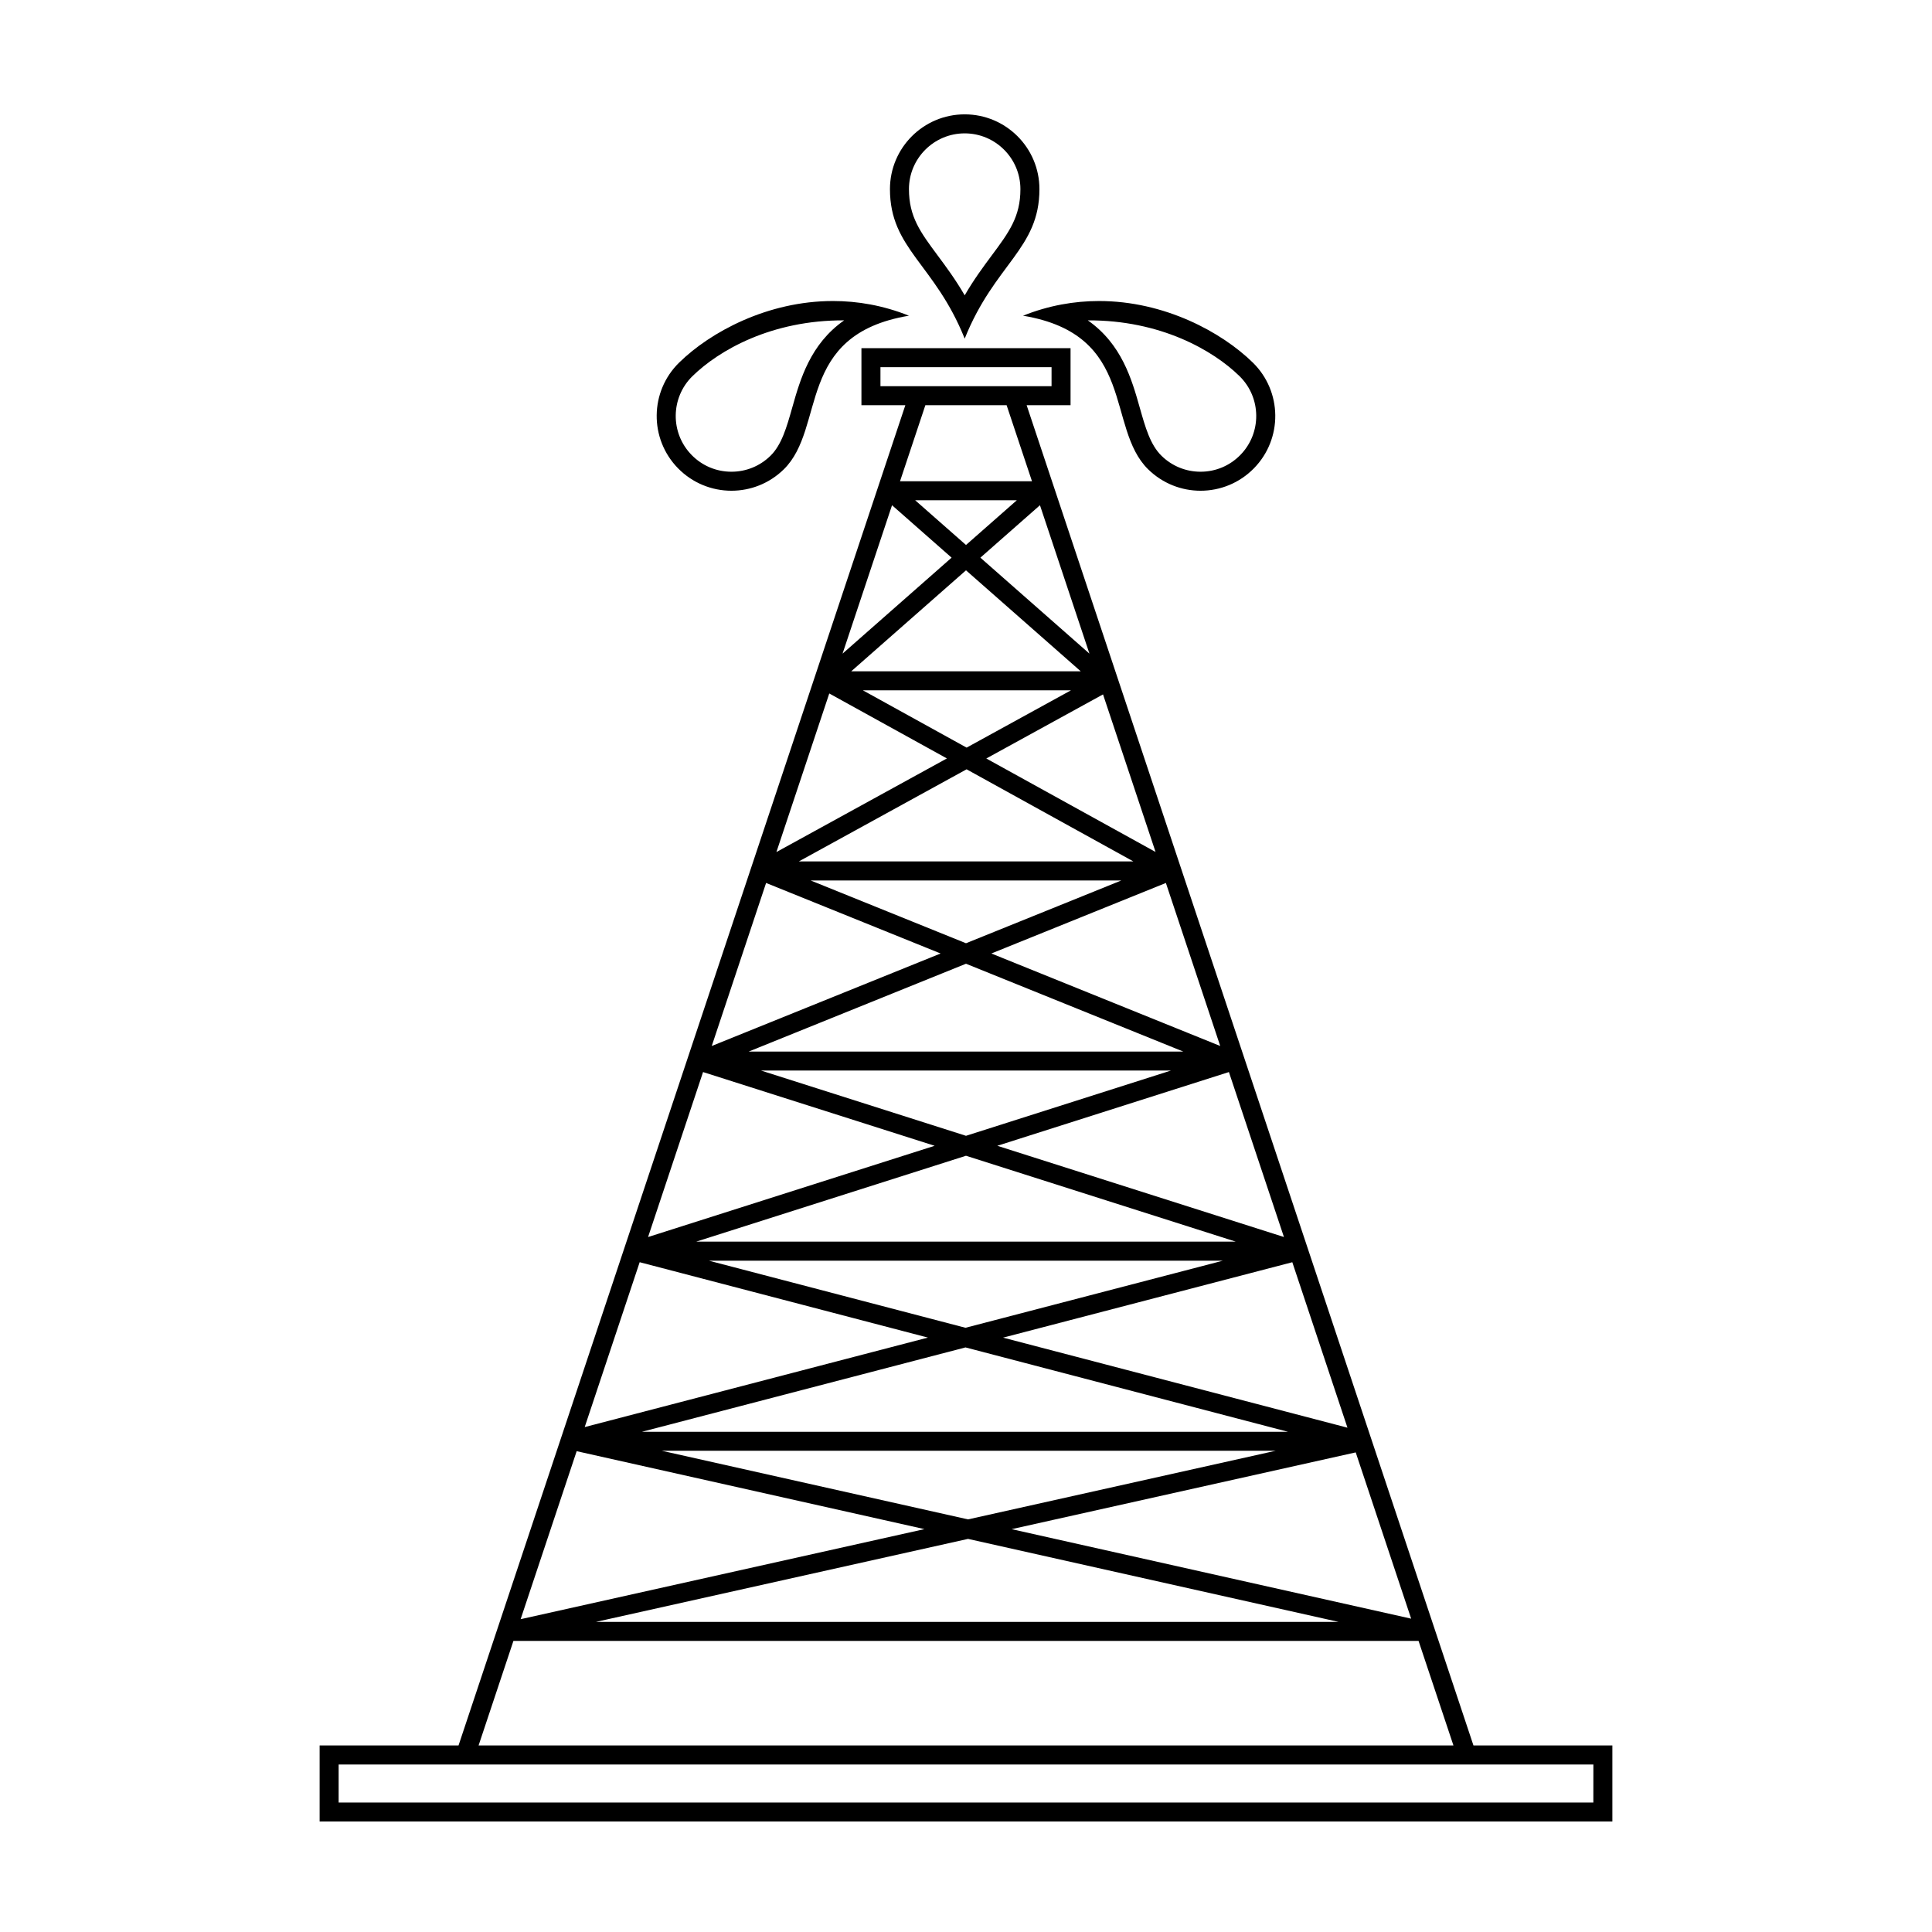 <?xml version="1.0" encoding="UTF-8"?>
<!-- Uploaded to: ICON Repo, www.iconrepo.com, Generator: ICON Repo Mixer Tools -->
<svg fill="#000000" width="800px" height="800px" version="1.1" viewBox="144 144 512 512" xmlns="http://www.w3.org/2000/svg">
 <g>
  <path d="m419.46 194.12c0-10.941-8.863-19.816-19.805-19.816-10.941 0.004-19.809 8.875-19.809 19.816 0 15.852 11.887 19.809 19.809 39.621 7.926-19.816 19.805-23.777 19.805-39.621zm-34.578 0c0-8.148 6.625-14.777 14.773-14.777s14.766 6.625 14.766 14.777c0 7.34-3.027 11.418-7.613 17.59-2.191 2.949-4.707 6.332-7.152 10.555-2.453-4.223-4.969-7.609-7.16-10.559-4.578-6.168-7.613-10.246-7.613-17.586z"/>
  <path d="m448.29 268.39c3.859 3.773 8.863 5.66 13.867 5.66 5.141 0 10.273-1.988 14.152-5.949 7.656-7.82 7.516-20.359-0.301-28.016-8.242-8.07-23.406-16.312-40.762-16.312-6.484 0-13.281 1.152-20.133 3.891 30.223 5.039 21.855 29.641 33.176 40.727zm24.195-24.707c5.82 5.703 5.918 15.074 0.223 20.887-2.805 2.863-6.551 4.441-10.551 4.441-3.883 0-7.562-1.496-10.34-4.219-2.984-2.918-4.289-7.523-5.793-12.848-2.106-7.422-4.746-16.742-13.738-23.043 19.234-0.09 33.191 7.922 40.199 14.781z"/>
  <path d="m337.84 274.05c5.004 0 10.004-1.883 13.859-5.656 11.32-11.09 2.953-35.691 33.18-40.73-6.852-2.742-13.645-3.891-20.133-3.891-17.355 0-32.52 8.242-40.762 16.312-7.82 7.656-7.957 20.199-0.301 28.016 3.883 3.957 9.016 5.949 14.156 5.949zm-10.328-30.367c7.008-6.863 20.965-14.871 40.195-14.785-8.988 6.301-11.633 15.625-13.734 23.043-1.512 5.332-2.816 9.93-5.793 12.848-2.781 2.727-6.457 4.223-10.34 4.223-4.004 0-7.754-1.578-10.555-4.438-5.699-5.82-5.598-15.191 0.227-20.891z"/>
  <path d="m534.48 606.56-118.41-355.18h11.637v-15.113h-55.418v15.113h11.637l-118.41 355.18h-36.812v20.152h342.59v-20.152zm-52.43-78.09-81.508 18.184-81.152-18.184zm-167.92-5.035 85.734-22.355 85.465 22.355zm189.15 5.465 14.691 44.062-105.88-23.719zm-93.453-30.414 76.648-19.984 14.617 43.852zm58.262-20.395-68.223 17.785-68.016-17.785zm-139.6-5.039 71.508-22.766 71.504 22.766zm79.809-25.406 61.375-19.539 14.582 43.715zm46.012-19.938-54.312 17.293-54.316-17.293zm-111.89-5.035 57.578-23.273 57.574 23.273zm64.301-25.988 46.25-18.691 14.398 43.203zm34.453-19.355-41.176 16.641-41.18-16.641zm-85.48-5.039 44.461-24.414 44.203 24.414zm49.684-27.281 30.934-16.984 13.922 41.754zm22.43-18.062-27.645 15.18-27.488-15.18zm-58.227-5.039 30.418-26.766 30.414 26.766zm34.23-30.121 15.789-13.895 13.113 39.328zm-3.812-3.359-13.477-11.859h26.953zm-3.816 3.359-28.898 25.434 13.113-39.328zm-32.418 35.992 31.172 17.215-45.18 24.809zm-16.742 50.215 46.25 18.691-60.652 24.512zm-16.707 50.113 61.375 19.539-75.945 24.18zm-16.797 50.391 76.383 19.977-90.949 23.715zm-16.695 50.078 92.168 20.656-107.02 23.871zm103.72 23.246 98.168 21.992h-196.76zm-23.215-310.52h45.344v5.039h-45.344zm33.434 10.078 6.723 20.152h-34.969l6.715-20.152zm-130.7 327.48h239.87l9.246 27.707h-258.35zm286.19 42.824h-332.51v-10.078h332.52z"/>
 </g>
</svg>